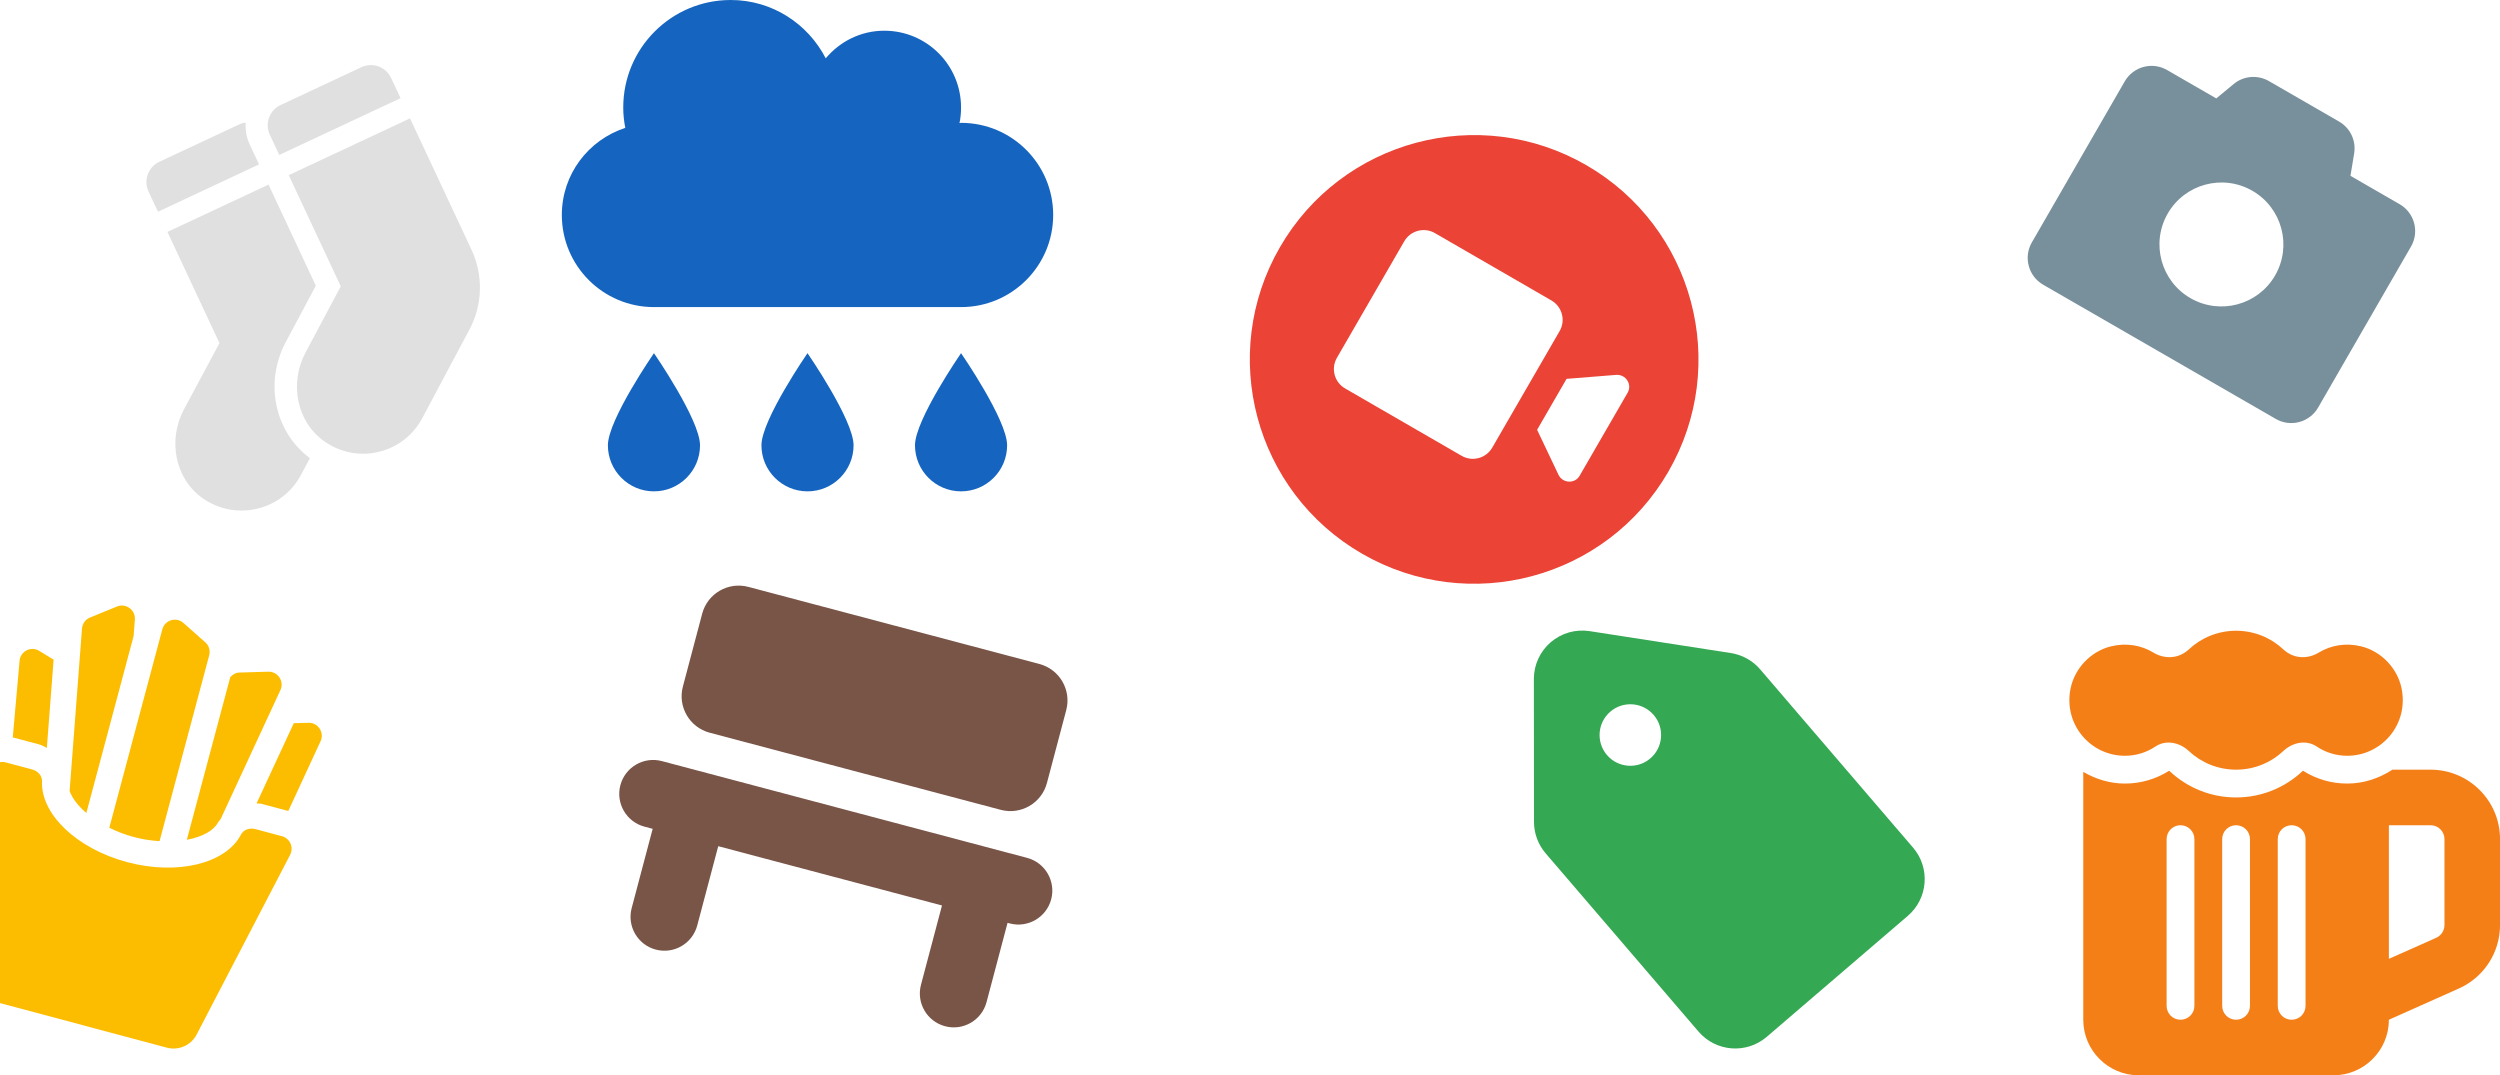 <?xml version="1.0" encoding="UTF-8" standalone="no"?>
<!DOCTYPE svg PUBLIC "-//W3C//DTD SVG 1.1//EN" "http://www.w3.org/Graphics/SVG/1.1/DTD/svg11.dtd">
<svg width="100%" height="100%" viewBox="0 0 930 400" version="1.1" xmlns="http://www.w3.org/2000/svg" xmlns:xlink="http://www.w3.org/1999/xlink" xml:space="preserve" xmlns:serif="http://www.serif.com/" style="fill-rule:evenodd;clip-rule:evenodd;stroke-linejoin:round;stroke-miterlimit:2;">
    <g transform="matrix(1,0,0,1,0,-879)">
        <g transform="matrix(1,0,0,1,0,879)">
            <rect id="strip-2023-3" x="0" y="0" width="930" height="400" style="fill:none;"/>
            <clipPath id="_clip1">
                <rect id="strip-2023-31" serif:id="strip-2023-3" x="0" y="0" width="930" height="400"/>
            </clipPath>
            <g clip-path="url(#_clip1)">
                <g transform="matrix(0.292,0.078,-0.078,0.292,14.908,216.962)">
                    <path d="M367.996,223.984L333.997,223.984C327.122,223.984 320.247,228.234 318.747,234.985C310.247,273.987 256.749,303.989 192,303.989C127.376,303.989 73.878,273.987 65.253,234.985C63.753,228.234 57.003,223.984 50.003,223.984L16.004,223.984C11.129,223.984 6.504,226.234 3.504,229.985C0.504,233.735 -0.621,238.735 0.379,243.485L54.503,486.999C57.753,501.624 70.753,512 85.752,512L298.248,512C313.247,512 326.247,501.624 329.497,486.999L383.621,243.485C384.621,238.735 383.496,233.735 380.496,229.985C377.496,226.234 372.871,223.984 367.996,223.984ZM287.498,228.109C287.998,226.359 288.998,224.859 289.623,223.234L319.747,50.725C320.747,45.224 318.747,39.724 314.622,36.099C310.497,32.349 304.748,31.099 299.373,32.724L265.123,42.974C260.873,44.224 257.999,47.475 255.999,51.225L255.999,258.486C273.498,250.111 285.123,238.985 287.498,228.109ZM367.496,191.982L383.746,98.727C384.746,93.227 382.746,87.727 378.621,84.102C374.496,80.351 368.746,79.101 363.371,80.726L346.122,85.852L327.372,193.108C329.622,192.733 331.622,191.982 333.997,191.982L367.496,191.982ZM223.999,268.737L223.999,31.974C223.999,25.973 220.624,20.348 215.124,17.723L183.125,1.722C178.25,-0.778 172.25,-0.528 167.626,2.347C162.876,5.222 160.001,10.473 160.001,15.973L160.001,268.737C181.125,273.112 202.875,273.112 223.999,268.737ZM50.003,191.982C53.628,191.982 57.003,192.983 60.378,193.733L40.378,86.602L20.629,80.726C15.254,79.101 9.504,80.351 5.379,83.977C1.254,87.727 -0.746,93.227 0.254,98.727L16.504,191.982L50.003,191.982ZM128.001,258.486L128.001,33.099L124.251,13.098C123.251,7.597 119.502,3.097 114.252,1.097C109.127,-0.903 103.252,-0.153 98.877,3.222L70.378,24.848C65.503,28.474 63.128,34.599 64.253,40.599L101.127,237.735C106.502,245.36 115.627,252.611 128.001,258.486Z" style="fill:rgb(252,189,0);fill-rule:nonzero;"/>
                </g>
                <g transform="matrix(0.323,0,0,0.323,764.637,234.637)">
                    <path d="M115.196,133.293C127.214,125.23 142.946,128.566 153.509,138.457C167.769,151.812 186.909,160 207.999,160C229.089,160 248.23,151.812 262.489,138.457C273.052,128.566 288.784,125.23 300.802,133.293C310.864,140.045 322.942,144 335.999,144C375.878,144 407.237,107.525 398.538,66.117C393.677,42.971 375.144,23.656 352.179,17.998C334.103,13.543 317.011,16.805 303.288,25.117C289.96,33.189 273.849,32.168 262.47,21.52C248.21,8.178 229.079,0 207.999,0C186.919,0 167.788,8.178 153.528,21.52C142.15,32.168 126.038,33.189 112.71,25.117C98.987,16.805 81.896,13.543 63.819,17.998C40.855,23.656 22.321,42.971 17.46,66.117C8.761,107.525 40.12,144 79.999,144C93.056,144 105.134,140.045 115.196,133.293ZM431.999,160L388.097,160C372.71,170.037 354.894,176 335.999,176C317.882,176 300.335,170.906 285.083,161.242C284.859,161.393 284.614,161.58 284.364,161.814C263.577,181.279 236.458,192 207.999,192C179.54,192 152.421,181.279 131.636,161.816C131.384,161.58 131.136,161.389 130.921,161.24C115.669,170.904 98.118,176 79.999,176C62.763,176 46.458,170.965 31.999,162.545L31.999,448C31.999,483.346 60.653,512 95.999,512L319.999,512C355.345,512 383.999,483.346 383.999,448L464.657,411.984C493.454,399.127 511.999,370.537 511.999,339L511.999,240C511.999,195.816 476.183,160 431.999,160ZM159.999,432C159.999,440.875 152.874,448 143.999,448C135.124,448 127.999,440.875 127.999,432L127.999,240C127.999,231.125 135.124,224 143.999,224C152.874,224 159.999,231.125 159.999,240L159.999,432ZM223.999,432C223.999,440.875 216.874,448 207.999,448C199.124,448 191.999,440.875 191.999,432L191.999,240C191.999,231.125 199.124,224 207.999,224C216.874,224 223.999,231.125 223.999,240L223.999,432ZM287.999,432C287.999,440.875 280.874,448 271.999,448C263.124,448 255.999,440.875 255.999,432L255.999,240C255.999,231.125 263.124,224 271.999,224C280.874,224 287.999,231.125 287.999,240L287.999,432ZM447.999,339C447.999,345.25 444.249,351 438.499,353.625L383.999,377.875L383.999,224L431.999,224C440.874,224 447.999,231.125 447.999,240L447.999,339Z" style="fill:rgb(245,127,23);fill-rule:nonzero;"/>
                </g>
                <g transform="matrix(0.357,0,0,0.357,209,0)">
                    <path d="M416,128C415.375,128 414.875,128.25 414.375,128.25C415.5,123 416,117.625 416,112C416,67.75 380.25,32 336,32C311.375,32 289.75,43.25 275,60.75C256.375,24.75 219.25,0 176,0C114.125,0 64,50.125 64,112C64,119.25 64.75,126.25 66.125,133.25C27.75,145.75 0,181.5 0,224C0,277 43,320 96,320L416,320C469,320 512,277 512,224C512,171 469,128 416,128ZM368,464C368,490.51 389.49,512 416,512C442.51,512 464,490.51 464,464C464,437.49 416,368 416,368C416,368 368,437.49 368,464ZM48,464C48,490.51 69.49,512 96,512C122.51,512 144,490.51 144,464C144,437.49 96,368 96,368C96,368 48,437.49 48,464ZM208,464C208,490.51 229.49,512 256,512C282.51,512 304,490.51 304,464C304,437.49 256,368 256,368C256,368 208,437.49 208,464Z" style="fill:rgb(21,101,192);fill-rule:nonzero;"/>
                </g>
                <g transform="matrix(0.301,0.174,-0.174,0.301,515.874,12.104)">
                    <path d="M256,16C123.451,16 16,123.451 16,256C16,388.549 123.451,496 256,496C388.549,496 496,388.549 496,256C496,123.451 388.549,16 256,16ZM320,328C320,341.254 309.254,352 296,352L152,352C138.746,352 128,341.254 128,328L128,184C128,170.744 138.746,160 152,160L296,160C309.254,160 320,170.744 320,184L320,328ZM416,307.357C416,317.559 404.324,323.514 395.838,317.676L352,287.477L352,224.514L395.838,194.277C404.363,188.434 416,194.434 416,204.596L416,307.357Z" style="fill:rgb(235,67,53);fill-rule:nonzero;"/>
                </g>
                <g transform="matrix(1.138,-0.976,0.976,1.138,77.97,437.785)">
                    <path d="M303.902,154.89C303.902,152.028 304.924,149.26 306.785,147.086L329.847,120.145C332.127,117.482 335.458,115.949 338.963,115.949C342.469,115.949 345.8,117.482 348.08,120.145L371.141,147.086C373.002,149.26 374.025,152.028 374.025,154.89L374.025,213.166C374.025,219.794 368.653,225.166 362.025,225.166L315.902,225.166C309.274,225.166 303.902,219.794 303.902,213.166L303.902,154.89ZM338.963,138.651C334.749,138.651 331.328,142.072 331.328,146.287C331.328,150.501 334.749,153.922 338.963,153.922C343.178,153.922 346.599,150.501 346.599,146.287C346.599,142.072 343.178,138.651 338.963,138.651Z" style="fill:rgb(52,168,83);"/>
                </g>
                <g transform="matrix(0.208,0.12,-0.12,0.208,807.684,0.32)">
                    <path d="M464,96L376,96L363.625,63.125C356.625,44.375 338.75,32 318.75,32L193.25,32C173.25,32 155.25,44.375 148.25,63.125L136,96L48,96C21.5,96 0,117.5 0,144L0,432C0,458.5 21.5,480 48,480L464,480C490.5,480 512,458.5 512,432L512,144C512,117.5 490.5,96 464,96ZM256,384C203,384 160,341 160,288C160,235 203,192 256,192C309,192 352,235 352,288C352,341 309,384 256,384Z" style="fill:rgb(120,144,156);fill-rule:nonzero;"/>
                </g>
                <g transform="matrix(0.235,-0.11,0.11,0.235,21.649,77.795)">
                    <path d="M287.994,32C287.994,21 291.119,10.75 295.994,1.625C293.369,0.875 290.869,0 287.994,0L159.99,0C142.365,0 127.99,14.375 127.99,32L127.99,64L287.994,64L287.994,32ZM214.617,311L287.994,256L287.994,96L127.99,96L127.99,272L41.363,336.625C1.986,366.125 -12.514,421 12.111,463.625C30.363,495.25 63.238,512 96.115,512C116.115,512 136.365,505.75 153.615,492.75L175.492,476.375C145.615,421 161.867,350.625 214.617,311ZM319.996,272L233.867,336.625C194.492,366.125 179.992,421 204.617,463.625C222.867,495.25 255.244,512 288.119,512C308.119,512 328.371,505.75 345.621,492.75L460.75,406.375C493,382.25 512,344.25 512,304L512,96L319.996,96L319.996,272ZM480,0L351.996,0C334.371,0 319.996,14.375 319.996,32L319.996,64L512,64L512,32C512,14.375 497.625,0 480,0Z" style="fill:rgb(224,224,224);fill-rule:nonzero;"/>
                </g>
                <g transform="matrix(1.355,0.359,-0.359,1.355,-81.125,-1514.43)">
                    <path d="M556.403,1197.79L554.151,1197.79C549.184,1197.79 545.151,1193.75 545.151,1188.79C545.151,1183.82 549.184,1179.79 554.151,1179.79L654.427,1179.79C659.394,1179.79 663.427,1183.82 663.427,1188.79C663.427,1193.75 659.394,1197.79 654.427,1197.79L653.83,1197.79L653.83,1219.56C653.83,1224.53 649.797,1228.56 644.83,1228.56C639.862,1228.56 635.83,1224.53 635.83,1219.56L635.83,1197.79L574.403,1197.79L574.403,1219.56C574.403,1224.53 570.371,1228.56 565.403,1228.56C560.436,1228.56 556.403,1224.53 556.403,1219.56L556.403,1197.79ZM654.427,1139.23L654.427,1159.25C654.427,1164.77 649.941,1169.26 644.416,1169.26L564.493,1169.26C558.968,1169.26 554.482,1164.77 554.482,1159.25L554.482,1139.23C554.482,1133.7 558.968,1129.22 564.493,1129.22L644.416,1129.22C649.941,1129.22 654.427,1133.7 654.427,1139.23Z" style="fill:rgb(121,85,72);"/>
                </g>
            </g>
        </g>
    </g>
</svg>
